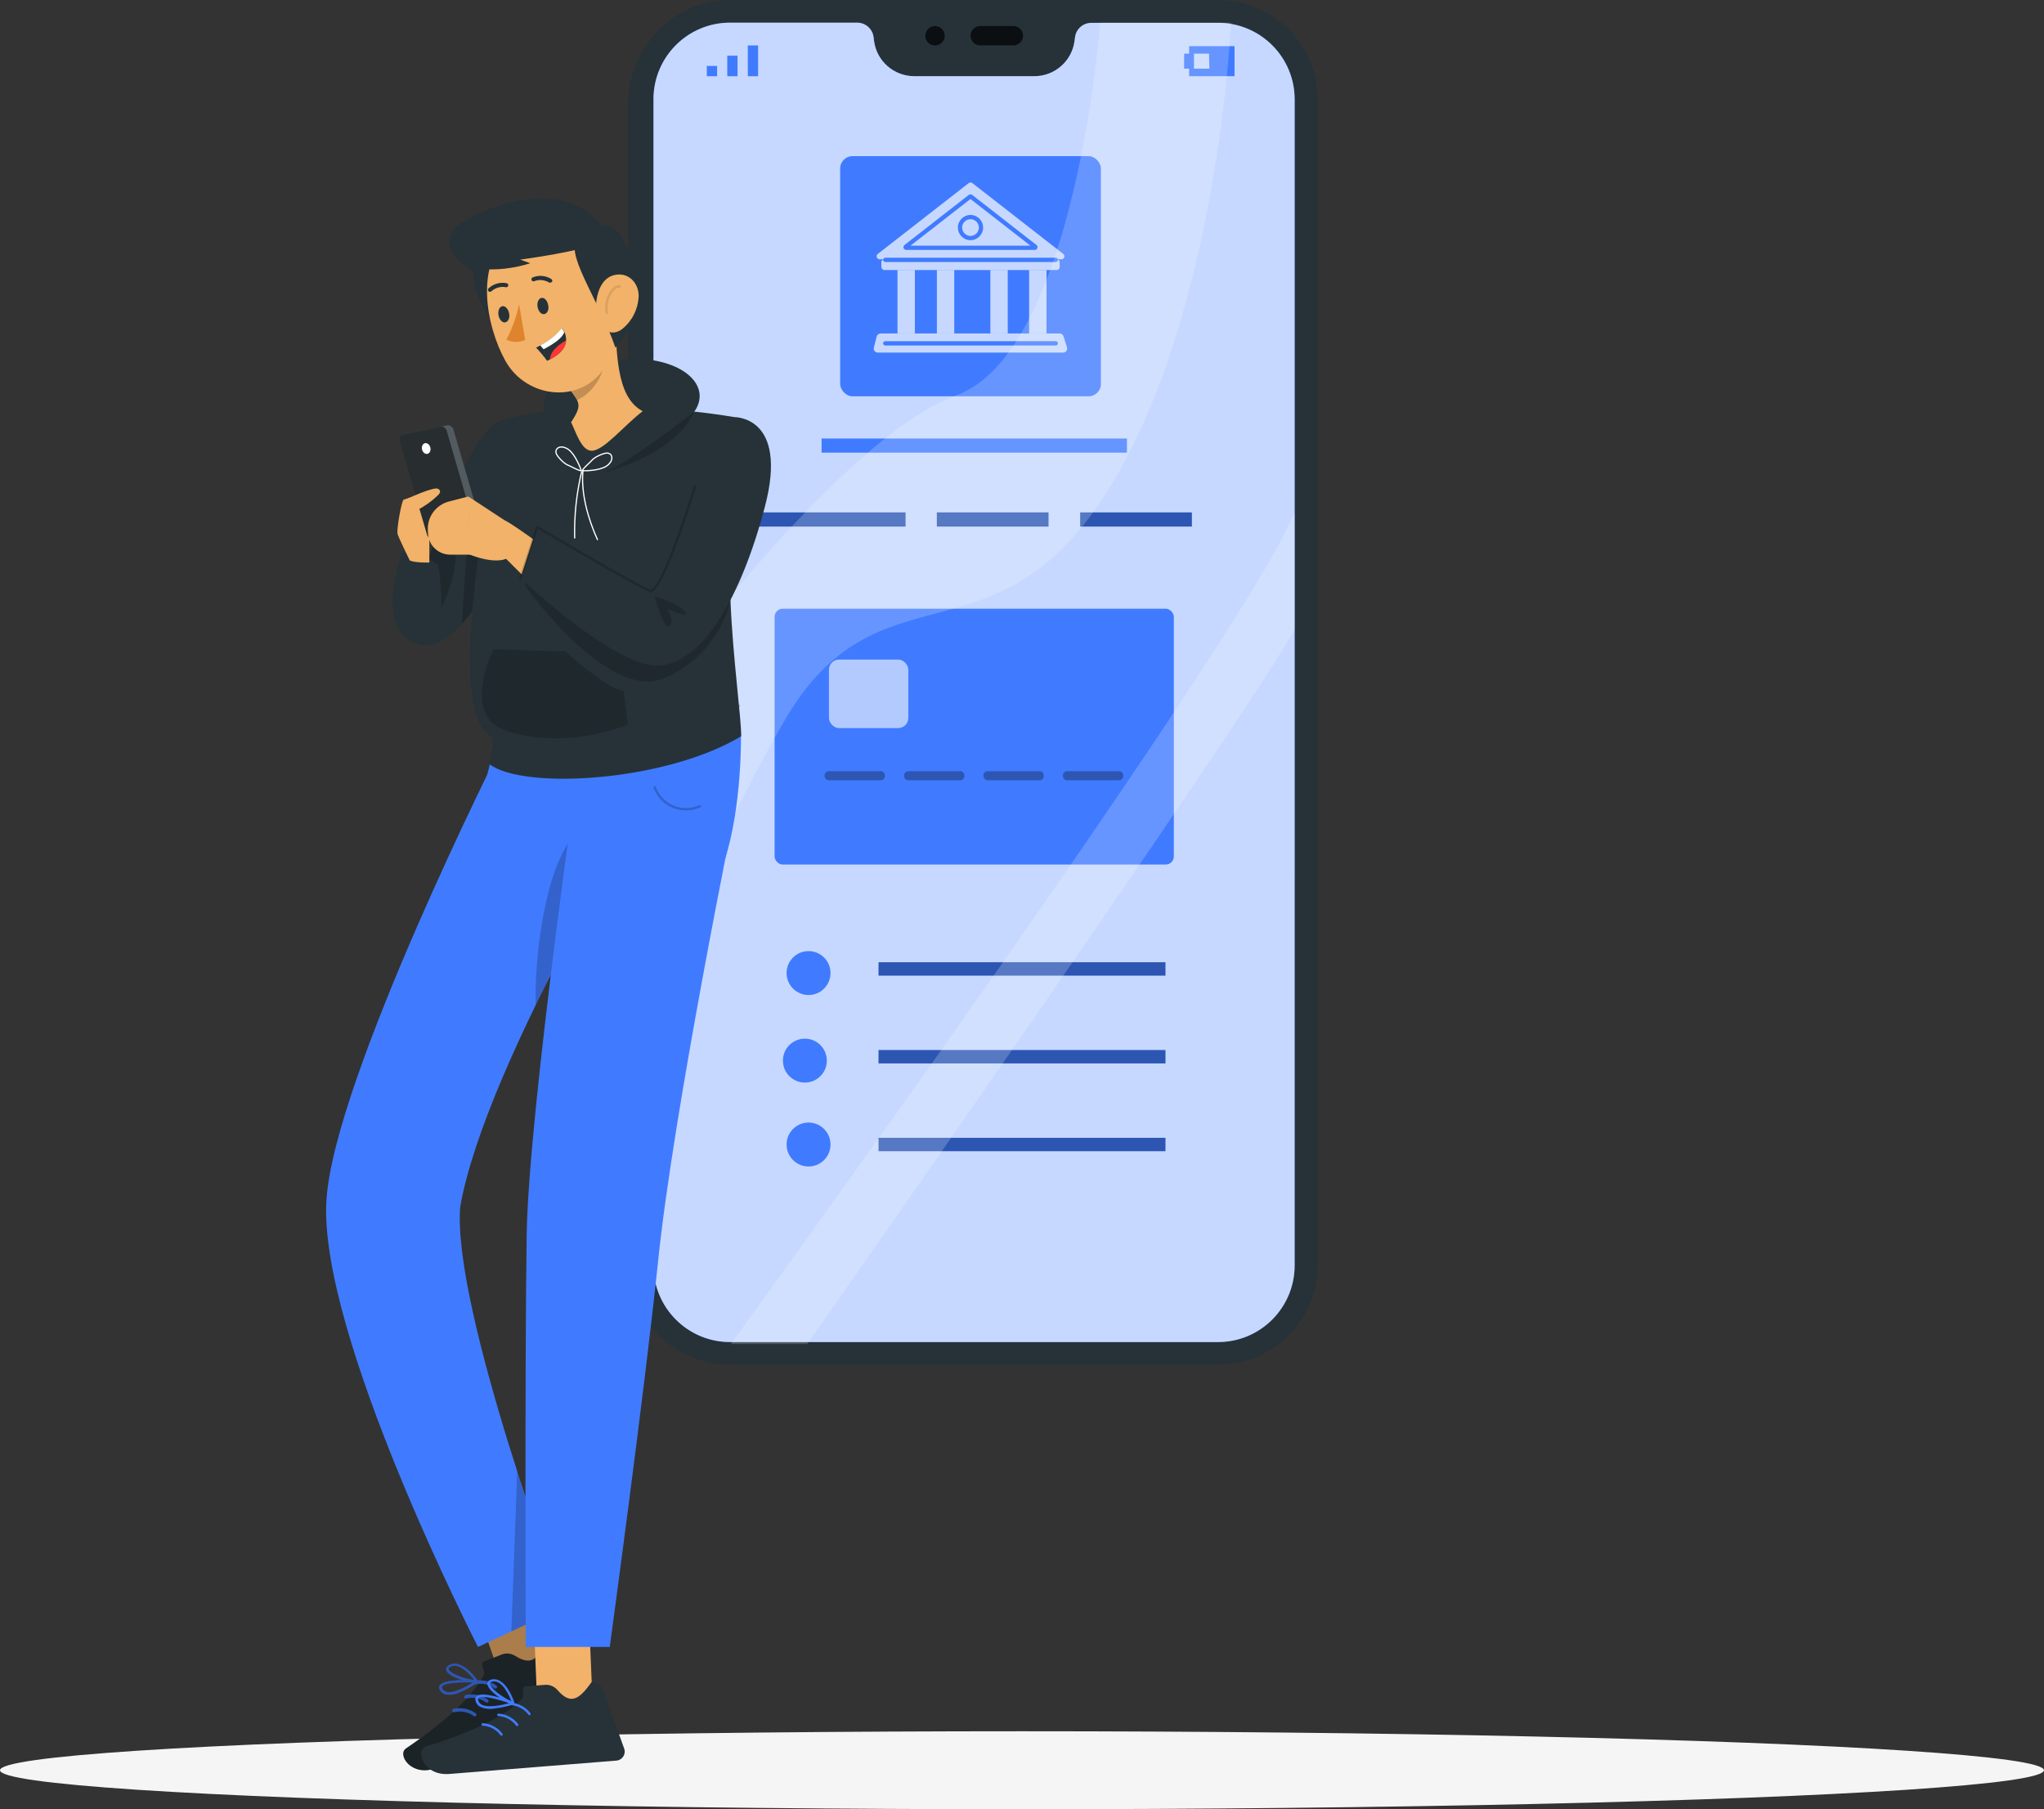 <?xml version="1.0" encoding="UTF-8"?>
<svg xmlns="http://www.w3.org/2000/svg" viewBox="0 0 417.75 369.84">
  <rect x="0" y="0" width="417.75" height="369.84" fill="#333333" stroke="none"/>
  <g id="Shadow">
    <ellipse cx="208.87" cy="361.87" rx="208.87" ry="7.97" style="fill: #f5f5f5;"/>
  </g>
  <g id="Device">
    <g>
      <g id="freepik--device-1--inject-2">
        <path d="m248.98,278.99h-99.73c-11.22,0-20.3-9.1-20.93-20.18V20.45C128.94,9.1,138.03,0,149.25,0h99.73c11.22,0,20.31,9.1,20.31,20.31v238.37c0,11.22-9.1,20.3-20.31,20.31Z" style="fill: #263238;"/>
        <path d="m248.98,4.67h-25.92c-1.68,0-3.11,1.23-3.34,2.9l-.11.81c-.54,4.1-4.04,7.18-8.17,7.19h-24.63c-4.14-.02-7.63-3.09-8.17-7.19l-.1-.81c-.22-1.68-1.66-2.94-3.36-2.94h-25.92c-8.64-.03-15.67,6.95-15.7,15.59,0,.03,0,.06,0,.1v238.37c0,8.64,7,15.65,15.65,15.65h99.73c8.64,0,15.65-7,15.66-15.65V20.31c0-8.62-6.98-15.61-15.6-15.65Z" style="fill: #407bff;"/>
        <path d="m248.98,4.67h-25.92c-1.68,0-3.11,1.23-3.34,2.9l-.11.81c-.54,4.1-4.04,7.18-8.17,7.19h-24.63c-4.14-.02-7.63-3.09-8.17-7.19l-.1-.81c-.22-1.68-1.66-2.94-3.36-2.94h-25.92c-8.64-.03-15.67,6.95-15.7,15.59,0,.03,0,.06,0,.1v238.37c0,8.64,7,15.65,15.65,15.65h99.73c8.64,0,15.65-7,15.66-15.65V20.31c0-8.62-6.98-15.61-15.6-15.65Z" style="fill: #fff; isolation: isolate; opacity: .7;"/>
        <g style="opacity: .7;">
          <path d="m193.08,7.3c0,1.1-.88,1.99-1.97,2-1.1,0-1.99-.88-2-1.97,0-1.1.88-1.99,1.97-2,0,0,.02,0,.03,0,1.09,0,1.97.88,1.97,1.97Z"/>
          <path d="m207.12,5.33h-6.79c-1.09,0-1.97.88-1.97,1.97s.88,1.97,1.97,1.97h6.79c1.09,0,1.97-.88,1.97-1.97s-.88-1.97-1.97-1.97Z"/>
        </g>
        <rect x="144.46" y="13.48" width="2.1" height="2.1" style="fill: #407bff;"/>
        <polygon points="148.64 13.48 148.64 15.58 150.74 15.58 150.74 13.48 150.74 11.38 148.64 11.38 148.64 13.48" style="fill: #407bff;"/>
        <polygon points="152.84 9.29 152.84 11.38 152.84 13.48 152.84 15.58 154.94 15.58 154.94 13.48 154.94 11.38 154.94 9.29 152.84 9.29" style="fill: #407bff;"/>
        <path d="m243.03,9.43v1.53h-1.02v3.08h1.02v1.53h9.28v-6.14h-9.28Zm4.14,4.61h-3.15v-3.08h3.08l.07,3.08Z" style="fill: #407bff;"/>
      </g>
      <g>
        <rect x="158.31" y="124.43" width="81.6" height="52.3" rx="1.66" ry="1.66" style="fill: #407bff;"/>
        <rect x="169.42" y="134.83" width="16.22" height="14" rx="2.06" ry="2.06" style="fill: #fff; opacity: .6;"/>
        <g style="opacity: .3;">
          <path d="m169.42,159.5h10.55c1.2,0,1.2-1.86,0-1.86h-10.55c-1.2,0-1.2,1.86,0,1.86h0Z"/>
        </g>
        <g style="opacity: .3;">
          <path d="m185.66,159.5h10.55c1.2,0,1.2-1.86,0-1.86h-10.55c-1.2,0-1.2,1.86,0,1.86h0Z"/>
        </g>
        <g style="opacity: .3;">
          <path d="m201.89,159.5h10.55c1.2,0,1.2-1.86,0-1.86h-10.55c-1.2,0-1.2,1.86,0,1.86h0Z"/>
        </g>
        <g style="opacity: .3;">
          <path d="m218.13,159.5h10.55c1.2,0,1.2-1.86,0-1.86h-10.55c-1.2,0-1.2,1.86,0,1.86h0Z"/>
        </g>
      </g>
      <g>
        <rect x="171.71" y="31.92" width="53.29" height="49.09" rx="2.52" ry="2.52" style="fill: #407bff;"/>
        <g>
          <path d="m198.35,53h-18.58c-.58,0-.83-.73-.37-1.09l8.78-6.84,9.8-7.64c.22-.17.53-.17.75,0l9.8,7.64,8.78,6.84c.46.36.21,1.09-.37,1.09h-18.58Z" style="fill: #407bff;"/>
          <g style="opacity: .7;">
            <path d="m198.35,53h-18.58c-.58,0-.83-.73-.37-1.09l8.78-6.84,9.8-7.64c.22-.17.53-.17.75,0l9.8,7.64,8.78,6.84c.46.36.21,1.09-.37,1.09h-18.58Z" style="fill: #fff;"/>
          </g>
          <path d="m211.49,51.09h-26.28c-.24,0-.46-.15-.54-.38-.08-.23,0-.48.19-.63l13.14-10.24c.21-.16.49-.16.69,0l13.14,10.24c.19.15.27.4.19.63s-.29.38-.54.38Zm-25.39-.87h24.49l-12.25-9.54-12.25,9.54Z" style="fill: #407bff;"/>
          <rect x="183.43" y="53" width="3.55" height="15.17" style="fill: #407bff;"/>
          <g style="opacity: .7;">
            <rect x="183.43" y="53" width="3.55" height="15.17" style="fill: #fff;"/>
          </g>
          <rect x="191.48" y="53" width="3.55" height="15.17" style="fill: #407bff;"/>
          <g style="opacity: .7;">
            <rect x="191.48" y="53" width="3.55" height="15.17" style="fill: #fff;"/>
          </g>
          <rect x="202.41" y="53" width="3.55" height="15.17" style="fill: #407bff;"/>
          <g style="opacity: .7;">
            <rect x="202.41" y="53" width="3.55" height="15.17" style="fill: #fff;"/>
          </g>
          <rect x="210.33" y="53" width="3.55" height="15.17" style="fill: #407bff;"/>
          <g style="opacity: .7;">
            <rect x="210.33" y="53" width="3.55" height="15.17" style="fill: #fff;"/>
          </g>
          <path d="m217.29,72.08h-37.88c-.54,0-.94-.51-.81-1.04l.57-2.24c.09-.37.43-.63.81-.63h36.59c.36,0,.68.23.79.58l.71,2.24c.17.54-.23,1.09-.79,1.09Z" style="fill: #407bff;"/>
          <g style="opacity: .7;">
            <path d="m217.29,72.08h-37.88c-.54,0-.94-.51-.81-1.04l.57-2.24c.09-.37.43-.63.81-.63h36.59c.36,0,.68.23.79.58l.71,2.24c.17.54-.23,1.09-.79,1.09Z" style="fill: #fff;"/>
          </g>
          <path d="m198.35,49.1c-1.42,0-2.58-1.16-2.58-2.58s1.16-2.58,2.58-2.58,2.58,1.16,2.58,2.58-1.16,2.58-2.58,2.58Zm0-4.29c-.94,0-1.71.77-1.71,1.71s.77,1.71,1.71,1.71,1.71-.77,1.71-1.71-.77-1.71-1.71-1.71Z" style="fill: #407bff;"/>
          <rect x="180.13" y="53" width="36.45" height="2.2" rx=".62" ry=".62" style="fill: #407bff;"/>
          <g style="opacity: .7;">
            <rect x="180.13" y="53" width="36.45" height="2.2" rx=".62" ry=".62" style="fill: #fff;"/>
          </g>
          <path d="m215.77,53.56h-34.84c-.24,0-.44-.2-.44-.44s.2-.44.44-.44h34.84c.24,0,.44.2.44.44s-.2.44-.44.44Z" style="fill: #407bff;"/>
          <path d="m215.77,70.63h-34.84c-.24,0-.44-.2-.44-.44s.2-.44.44-.44h34.84c.24,0,.44.2.44.44s-.2.44-.44.44Z" style="fill: #407bff;"/>
        </g>
      </g>
      <rect x="167.92" y="89.64" width="62.4" height="2.89" style="fill: #407bff;"/>
      <g>
        <rect x="153.78" y="104.75" width="31.29" height="2.89" style="fill: #407bff;"/>
        <rect x="191.47" y="104.75" width="22.82" height="2.89" style="fill: #407bff;"/>
        <rect x="220.77" y="104.75" width="22.82" height="2.89" style="fill: #407bff;"/>
        <rect x="153.78" y="104.75" width="31.29" height="2.89" style="isolation: isolate; opacity: .3;"/>
        <rect x="191.47" y="104.75" width="22.82" height="2.89" style="isolation: isolate; opacity: .3;"/>
        <rect x="220.77" y="104.75" width="22.82" height="2.89" style="isolation: isolate; opacity: .3;"/>
      </g>
      <g>
        <circle cx="165.25" cy="198.91" r="4.49" style="fill: #407bff;"/>
        <rect x="179.56" y="196.7" width="58.63" height="2.73" style="fill: #407bff;"/>
        <circle cx="164.5" cy="216.81" r="4.49" style="fill: #407bff;"/>
        <rect x="179.56" y="214.65" width="58.63" height="2.73" style="fill: #407bff;"/>
        <circle cx="165.25" cy="233.96" r="4.49" style="fill: #407bff;"/>
        <rect x="179.56" y="232.59" width="58.63" height="2.73" style="fill: #407bff;"/>
        <rect x="179.56" y="196.7" width="58.63" height="2.73" style="isolation: isolate; opacity: .3;"/>
        <rect x="179.56" y="214.65" width="58.63" height="2.73" style="isolation: isolate; opacity: .3;"/>
        <rect x="179.56" y="232.59" width="58.63" height="2.73" style="isolation: isolate; opacity: .3;"/>
      </g>
      <path d="m132.52,213.76c0-2.4,8.69-33.64,27.82-66.48,19.12-32.84,42.77-10.41,65.72-46.45,22.95-36.04,25.53-96.2,25.53-96.2h-26.72s-5.07,67.37-29.41,76.18c-24.34,8.81-62.94,62.47-62.94,62.47v70.48Z" style="fill: #fff; opacity: .2;"/>
      <path d="m149.35,274.73h15.65s86.72-123.7,99.59-145.94v-23.98c-11.82,27.8-115.23,169.92-115.23,169.92Z" style="fill: #fff; opacity: .2;"/>
    </g>
  </g>
  <g id="Character">
    <g>
      <g>
        <polygon points="104.77 315.83 93.42 317.65 102.71 343.96 114.07 342.15 104.77 315.83" style="fill: #f2b269;"/>
        <path d="m98.54,339.8l4.01-1.59c.91-.36,1.93-.23,2.76.29,3.57,2.24,4.84.36,6.17-3.62,1.53-.82,2.69.84,3.01,1.29l7.34,9.73c.62.81.47,1.97-.34,2.59-.14.11-.3.2-.47.26-4.88,1.94-7.18,2.85-13.25,5.26l-18.56,7.37c-5.06,2.01-8.13-2.67-6.23-3.97,8.55-5.79,14.09-11.18,15.9-15.06.35-.69-.35-.83-.35-2.54Z" style="fill: #263238;"/>
        <path d="m94.03,345.9c1.26-.53,2.45-1.2,3.57-1.98.1-.09.11-.24.02-.34-.05-.05-.12-.08-.19-.08-.67-.05-6.62-.4-7.53.99-.17.25-.19.57-.05.84.21.52.66.9,1.2,1.04,1.01.17,2.06,0,2.97-.47Zm2.66-1.97c-1.37.86-3.98,2.32-5.46,1.92-.39-.12-.71-.39-.88-.76-.07-.11-.07-.25.01-.35.5-.76,3.88-.9,6.32-.81Z" style="fill: #407bff;"/>
        <path d="m97.55,343.95c.06,0,.11-.03.16-.06.04-.09.03-.19-.03-.26-.08-.21-3.22-4.68-5.85-3.28-.65.36-.71.77-.63,1.05.35,1.38,4.49,2.6,6.25,2.63l.1-.09Zm-5.29-3.32c1.74-.69,3.9,1.79,4.7,2.81-1.98-.21-5.09-1.36-5.27-2.22-.03-.07-.1-.25.39-.5l.18-.09Z" style="fill: #407bff;"/>
        <path d="m101.26,345.19c-.07,0-.14-.02-.2-.07-1.13-.83-2.63-1.13-4-.79-.18.04-.37-.07-.42-.25-.04-.18.07-.37.25-.42,1.56-.39,3.27-.05,4.57.9.15.11.19.33.08.48-.07.09-.17.14-.28.14Z" style="fill: #407bff;"/>
        <path d="m99.51,348.06c-.07,0-.14-.02-.2-.07-1.13-.83-2.63-1.13-4-.79-.19.04-.37-.07-.42-.25-.04-.18.07-.37.25-.42,1.56-.39,3.27-.05,4.57.9.15.11.19.33.08.48-.07.09-.17.14-.28.14Z" style="fill: #407bff;"/>
        <path d="m97.04,350.87c-.07,0-.14-.02-.2-.07-1.14-.83-2.63-1.13-4-.79-.18.04-.37-.07-.42-.25-.04-.18.07-.37.25-.42,1.56-.39,3.27-.05,4.57.9.15.11.19.33.08.48-.07.09-.17.14-.28.14Z" style="fill: #407bff;"/>
        <path d="m121.84,345.89l-7.34-9.73c-.33-.44-1.48-2.1-3-1.29l-6.73-19.04-11.35,1.81,7.49,21.21-2.37.94c0,1.71.7,1.85.35,2.54-.18.38-.4.78-.65,1.19-.2,0-.39.03-.59.05-.32-.52-3.3-4.57-5.82-3.22-.65.36-.71.77-.63,1.05.2.79,1.65,1.53,3.18,2.02-1.87.04-3.97.27-4.48,1.06-.17.25-.19.57-.05.84.21.52.66.9,1.2,1.04,1.01.17,2.06,0,2.97-.47,1.02-.43,1.99-.97,2.92-1.57.04,0,.07.03.11.02.23-.06.47-.07.71-.09-.47.69-1.03,1.41-1.68,2.17-.32.02-.63.05-.94.12-.19.05-.3.23-.25.42.05.18.23.3.42.25.02,0,.05,0,.07,0-.62.67-1.3,1.36-2.04,2.06-.22.03-.45.03-.67.09-.19.05-.3.23-.25.42.02.09.08.16.15.21-2.55,2.33-5.77,4.83-9.59,7.42-1.9,1.3,1.18,5.98,6.23,3.97l18.56-7.37c6.07-2.41,8.37-3.32,13.25-5.26.17-.06.33-.15.47-.26.81-.62.96-1.78.34-2.59Zm-30.15-4.66c-.03-.07-.1-.25.39-.5l.18-.09c1.74-.69,3.9,1.79,4.7,2.81-1.98-.21-5.09-1.36-5.27-2.22Zm-.45,4.63c-.39-.12-.71-.39-.88-.76-.07-.11-.07-.25.01-.35.48-.73,3.59-.89,6-.82.09.02.18.03.27.04-1.38.87-3.94,2.28-5.4,1.89Z" style="opacity: .3;"/>
      </g>
      <g>
        <polygon points="120.09 323.67 108.71 322.07 109.86 349.95 121.25 351.55 120.09 323.67" style="fill: #f2b269;"/>
        <path d="m107.09,344.75l4.31-.34c.97-.08,1.91.34,2.55,1.08,2.75,3.19,4.52,1.76,6.96-1.64,1.7-.34,2.32,1.6,2.5,2.11l4.15,11.45c.36.96-.13,2.02-1.08,2.38-.17.06-.35.1-.53.11-5.23.42-7.7.62-14.21,1.14l-19.9,1.59c-5.43.43-6.99-4.94-4.79-5.63,9.87-3.02,16.75-6.55,19.63-9.72.54-.56-.09-.89.41-2.53Z" style="fill: #263238;"/>
        <path d="m100.99,349.25c1.36-.14,2.69-.42,3.99-.84.12-.05.17-.2.12-.32-.03-.07-.09-.11-.16-.13-.63-.25-6.21-2.33-7.49-1.27-.24.19-.35.49-.29.79.05.56.36,1.06.84,1.35.92.46,1.96.61,2.98.43Zm3.12-1.1c-1.56.42-4.49,1.05-5.78.24-.34-.22-.56-.58-.62-.98-.04-.12.01-.26.11-.33.7-.58,3.97.28,6.28,1.08Z" style="fill: #407bff;"/>
        <path d="m104.93,348.43c.06.01.11,0,.17-.01.07-.07.09-.17.05-.26-.02-.22-1.71-5.42-4.63-4.85-.72.16-.91.52-.91.82-.07,1.42,3.53,3.81,5.2,4.35l.12-.05Zm-4.08-4.72c1.87-.15,3.2,2.86,3.66,4.06-1.83-.79-4.47-2.8-4.38-3.67,0-.07-.02-.27.52-.37l.2-.03Z" style="fill: #407bff;"/>
        <path d="m104.37,348.31c1.5.08,2.95.86,3.84,2.06" style="fill: none; stroke: #407bff; stroke-linecap: round; stroke-linejoin: round; stroke-width: .5px;"/>
        <path d="m101.86,350.54c1.5.08,2.95.86,3.84,2.06" style="fill: none; stroke: #407bff; stroke-linecap: round; stroke-linejoin: round; stroke-width: .5px;"/>
        <path d="m98.66,352.5c1.5.08,2.95.86,3.84,2.06" style="fill: none; stroke: #407bff; stroke-linecap: round; stroke-linejoin: round; stroke-width: .5px;"/>
      </g>
      <path d="m101.22,150.52s6.27,3.17,17.54,2.12c18.33-1.7,32.27-8.35,32.27-8.35" style="fill: none; isolation: isolate; opacity: .2; stroke: #000; stroke-linecap: round; stroke-linejoin: round; stroke-width: .5px;"/>
      <g>
        <path d="m102.4,152.64s-33.98,67.46-35.67,92.52c-1.87,27.48,30.96,91.5,30.96,91.5l17.58-8.2s-22.85-60.64-21.22-81.7c5.19-30.12,41.76-89.12,41.76-89.12l-33.4-4.99Z" style="fill: #407bff;"/>
        <path d="m120.06,168.63c-8.21,3.73-10.93,26.5-10.57,36.83,5.77-12.31,12-24.35,16.98-33.56-1.11-.67-5.28-3.91-6.41-3.27Z" style="isolation: isolate; opacity: .2;"/>
        <path d="m102.16,148.09l49.28,1.6s.32,15.12-3.41,26.38l-48.89-15.94,3.02-12.04Z" style="fill: #407bff;"/>
        <path d="m118.91,151.64s-10.91,75.52-11.27,100.87c-.4,27.78-.18,84.15-.18,84.15h17.16s7.11-52.1,9.9-79.02c3.17-30.67,15.57-91.37,15.57-91.37l-31.18-14.63Z" style="fill: #407bff;"/>
        <polygon points="107.39 305.99 107.44 332.11 104.51 333.48 105.7 300.78 107.39 305.99" style="isolation: isolate; opacity: .2;"/>
        <path d="m133.8,160.95c.64,1.77,2.05,3.24,3.79,3.96s3.77.68,5.48-.11" style="fill: none; isolation: isolate; opacity: .2; stroke: #000; stroke-linecap: round; stroke-linejoin: round; stroke-width: .5px;"/>
      </g>
      <g>
        <path d="m102.5,114.94c-.25.57-.53,1.13-.82,1.69-3.26,6.24-6.38,10.41-9.23,12.81-3.91,3.26-7.36,3.17-10.06.39-4.67-4.82-.33-16.93-.12-16.93s5.36,1.29,5.36,1.29l.42-1.29c.61-1.92,1.86-5.67,3.46-9.78,3.08-7.81,7.54-16.95,11.7-17.38,0-.1,5.73,14.96-.72,29.21Z" style="fill: #263238;"/>
        <polygon points="97.85 113.13 96.61 124.88 94.36 127.6 95.39 112.45 97.85 113.13" style="isolation: isolate; opacity: .2;"/>
        <path d="m90.22,124.12c.05-2.93-.19-5.85-.7-8.73l-1.91-1.15c.61-1.72,1.54-5.2,3.14-8.88,5.53,7.54-.27,18.36-.52,18.76Z" style="isolation: isolate; opacity: .2;"/>
        <path d="m149.29,122.66c.47,11.87,2.32,24.89,2.17,27.86-15.69,9.38-44.66,10.93-51.39,5.7-.2-1.29,1.53-5.2.38-5.7-10.98-4.83,1.99-64.66,2.78-64.89,4.22-.97,8.51-1.65,12.83-2.03,6.32-.32,12.65-.32,18.98,0,5.03.27,10.03.82,15,1.66-1.93,8.69-3.01,17.55-3.23,26.45-.24,5.42,2.31,6.23,2.5,10.95Z" style="fill: #263238;"/>
        <path d="m87.74,100.77c-1.78.32-3.54.78-5.25,1.37-.44.3-1.4,5.83-1.26,6.92.08.57,2.51,5.49,2.51,5.49.99.54,4.01.44,4.01.44v-14.22Z" style="fill: #f2b269;"/>
        <path d="m126.54,94.79s13.22-6.43,15.83-11.41c2.61-4.98-3.18-10.01-12.87-10.05s-19.53,3.86-18.34,11.32c1.19,7.45,5.62,10.08,5.62,10.08,0,0,2.86-3.48,9.77.06Z" style="fill: #263238;"/>
        <path d="m131.35,84.06c-3.86,2.95-8.01,8.16-10.48,8.08-2.1-.07-3.2-3.95-4.15-5.82,2.65-4.04,1.44-3.99-.79-7.58l9.67-13.95c.57,6.51.07,16.3,5.75,19.26Z" style="fill: #f2b269;"/>
        <path d="m121.68,70.49l-5.77,8.26c.65,1.02,1.57,1.93,2.02,3.05,2.72-1.23,5.23-4.36,5.49-7.6.21-2.05-.95-3.73-1.74-3.71Z" style="isolation: isolate; opacity: .2;"/>
        <path d="m98.25,106.98c.15.47-.09.99-.52,1.15-.04.01-.08.03-.12.03l-9.16,1.95c-.51.07-.99-.26-1.15-.79l-5.64-19.18c-.14-.53.14-1.09.62-1.26l9.16-1.95c.56-.05,1.08.33,1.25.92l5.57,19.13Z" style="fill: #263238;"/>
        <path d="m98.25,106.98c.15.47-.09.99-.52,1.15-.04.01-.08.03-.12.03l-9.16,1.95c-.51.07-.99-.26-1.15-.79l-5.64-19.18c-.14-.53.14-1.09.62-1.26l9.16-1.95c.56-.05,1.08.33,1.25.92l5.57,19.13Z" style="fill: #fff; isolation: isolate; opacity: .2;"/>
        <path d="m91.3,88.08c-.15-.51-.57-.85-1.04-.9l-7.99,1.7c-.49.16-.77.72-.62,1.26l5.64,19.18c.14.44.5.73.92.78l8.02-1.7s.08-.02.12-.03c.43-.16.67-.67.52-1.15l-5.57-19.13Z" style="isolation: isolate; opacity: .5;"/>
        <g>
          <path d="m103.64,106.69l-7.93-5.2.15,11.82s7.84,3.34,9.22-.85l-1.44-5.77Z" style="fill: #f2b269;"/>
          <path d="m87.44,108.44l.04.66c.14,2.44,2.18,4.33,4.62,4.28h4.01s-.4-11.89-.4-11.89l-3.97,1.03c-2.66.69-4.46,3.17-4.3,5.91Z" style="fill: #f2b269;"/>
          <path d="m103.22,106.41c2.45,1.16,12.71,8.98,12.71,8.98l-5.16,6.17-8.75-8.74,1.19-6.42Z" style="fill: #f2b269;"/>
        </g>
        <path d="m107.39,119.85s16.87,23.73,28.4,18.76c11.53-4.97,13.49-15.94,13.49-15.94l-14.78,9.24-27.11-14.13v2.08Z" style="isolation: isolate; opacity: .2;"/>
        <path d="m109.76,107.74s20.76,12.24,23,13.03c2.24.79,6.52-17.74,8.08-22.69,1.56-4.95,5.54-12.32,9.07-12.82,0,0,11.36-.47,6.41,18.35-4.95,18.82-12.91,32.15-21.85,32.46s-28.09-17.87-28.09-17.87l3.38-10.46Z" style="fill: #263238;"/>
        <path d="m83.39,101.88c1.68-.75,3.37-1.51,5.16-1.94.26-.06.54-.12.8-.07.27.05.52.24.58.5.07.34-.19.65-.44.89-1.27,1.22-2.73,2.25-4.3,3.06" style="fill: #f2b269;"/>
        <path d="m106.38,118.2l3.38-10.46s20.76,12.24,23,13.03c2.24.79,7.74-16.36,9.3-21.31" style="fill: none; isolation: isolate; opacity: .2; stroke: #000; stroke-linecap: round; stroke-linejoin: round; stroke-width: .5px;"/>
        <path d="m141.89,84.15s-15.82,12.5-19.86,12.83c0,0,15.58-3.37,19.86-12.83Z" style="isolation: isolate; opacity: .2;"/>
        <path d="m118.81,96.24c-.5-1.47-1.63-3.94-3.04-4.6-.36-.17-.75-.3-1.15-.27-.4.03-.8.26-.94.63-.23.58.22,1.19.64,1.65.57.63,1.12,1.19,1.9,1.5.78.31,1.81,1,2.6,1.09" style="fill: none; stroke: #fff; stroke-linecap: round; stroke-linejoin: round; stroke-width: .25px;"/>
        <path d="m119.01,96.23c1.56.03,4.26-.18,5.36-1.29.28-.28.54-.61.64-.99.11-.38.03-.84-.27-1.1-.47-.41-1.19-.2-1.77.03-.78.32-1.5.64-2.06,1.28-.55.63-1.56,1.36-1.92,2.07" style="fill: none; stroke: #fff; stroke-linecap: round; stroke-linejoin: round; stroke-width: .25px;"/>
        <path d="m118.86,96.48c-1.04,4.41-1.52,8.96-1.41,13.49" style="fill: none; stroke: #fff; stroke-linecap: round; stroke-linejoin: round; stroke-width: .25px;"/>
        <path d="m119.15,96.24c-.46,4.57,1.06,9.89,2.96,14.07" style="fill: none; stroke: #fff; stroke-linecap: round; stroke-linejoin: round; stroke-width: .25px;"/>
        <path d="m100.85,132.7c.16.05,14.65.47,14.65.47,0,0,8.25,7.42,12,8.15l.83,6.77s-12.41,5.48-24.98,1.24c-9.25-3.12-2.51-16.63-2.51-16.63Z" style="isolation: isolate; opacity: .2;"/>
        <path d="m87.95,91.47c.15.6-.11,1.18-.57,1.3-.47.12-.97-.27-1.12-.87-.15-.6.11-1.18.57-1.3.47-.12.97.27,1.12.87Z" style="fill: #fff;"/>
        <path d="m133.8,121.89s1.91,7.19,3.03,6.11c1.12-1.08-.5-3.56-.5-3.56,0,0,5.15,2.3,3.66.56-1.49-1.74-6.19-3.11-6.19-3.11Z" style="isolation: isolate; opacity: .2;"/>
      </g>
      <g>
        <path d="m105.23,52.5c4.12,1.63,3.41,6.1-3.27,14.35-4.23-3.53-6.61-11.7-4.48-14.35,2.14-2.65,4.15-1.4,7.75,0Z" style="fill: #263238;"/>
        <path d="m121.45,50.39c-4.08-5.37-11.75-6.41-17.12-2.33-7.4,5.64-5.01,18.59-1.03,25.72,4.44,7.94,16.07,8.97,20.7.66,3.09-5.54,1.55-10.5-.32-19.15-.37-1.78-1.13-3.46-2.24-4.9Z" style="fill: #f2b269;"/>
        <g>
          <path d="m112.04,62.38c.22.9-.2,1.73-.81,1.83-.61.1-1.2-.57-1.36-1.48-.16-.91.21-1.74.81-1.83.59-.1,1.2.55,1.36,1.48Z" style="fill: #263238;"/>
          <path d="m104.05,64.07c.22.9-.21,1.74-.81,1.83-.59.1-1.2-.57-1.36-1.48-.16-.91.21-1.74.81-1.83.59-.1,1.21.61,1.36,1.48Z" style="fill: #263238;"/>
          <path d="m99.99,59.64c.15.05.31.02.43-.08.79-.73,1.87-1.05,2.93-.85.22.06.45-.07.52-.29.06-.22-.07-.45-.29-.52,0,0,0,0,0,0-1.33-.28-2.71.1-3.71,1.03-.18.15-.2.41-.05.59,0,0,0,0,0,0,.05.05.11.09.17.12Z" style="fill: #263238;"/>
          <path d="m112.6,57.74c.08-.02.16-.06.22-.12.12-.2.06-.46-.14-.58,0,0,0,0,0,0-1.15-.73-2.59-.85-3.84-.32-.21.1-.3.35-.19.56h0c.11.21.35.29.56.19h0c1-.38,2.13-.27,3.04.3.12.04.25.03.36-.03Z" style="fill: #263238;"/>
        </g>
        <g>
          <path d="m118.43,48.58c-3.73,2.38,4.08,12.76,7.34,22.48,7.6-8.16,2.88-21.75.24-23.95-2.63-2.2-4.29-.59-7.58,1.47Z" style="fill: #263238;"/>
          <path d="m130.52,60.8c-.17,2.43-1.29,4.69-3.13,6.28-2.44,2.1-5.02.24-5.49-2.78-.39-2.69.36-7.09,3.38-8,3.02-.91,5.41,1.51,5.24,4.49Z" style="fill: #f2b269;"/>
          <path d="m124.07,64.13c-.37-1.6.01-3.36,1.01-4.67.42-.56,1.1-1.07,1.77-.85" style="fill: none; opacity: .1; stroke: #000; stroke-miterlimit: 10; stroke-width: .5px;"/>
        </g>
        <g>
          <path d="m110.46,70.6c1.7-.85,3.2-2.05,4.4-3.52.21.25.38.53.51.83.24.53.35,1.11.32,1.69-.07,1.19-.8,2.61-3.31,3.88-.18.1-.37.2-.56.28-.69-.95-1.44-1.85-2.26-2.7,0,0,.35-.16.9-.46Z" style="fill: #263238;"/>
          <path d="m114.81,67.09c.21.25.38.53.51.83-.37,1.09-1.86,2.25-4.22,3.47l-.69-.79c1.7-.85,3.2-2.05,4.4-3.52Z" style="fill: #fff;"/>
          <path d="m113.18,71.56c.71-.8,1.56-1.46,2.51-1.96-.07,1.19-.8,2.61-3.31,3.88.06-.71.34-1.37.8-1.91Z" style="fill: #ff3636;"/>
        </g>
        <path d="m106.09,62.18c-.52,2.52-1.39,4.97-2.59,7.25,1.21.59,2.61.61,3.84.07l-1.25-7.32Z" style="fill: #de842c;"/>
        <path d="m123.69,49.15s.99-3.33-5.27-6.83-16.79-1.27-23.79,3.03c-7,4.3.93,10.47,4.21,10.76l-.87-1.15c3.51.32,7.06-.07,10.4-1.15l-2.05-.75s13.14-1.66,17.38-3.91Z" style="fill: #263238;"/>
      </g>
    </g>
  </g>
</svg>
